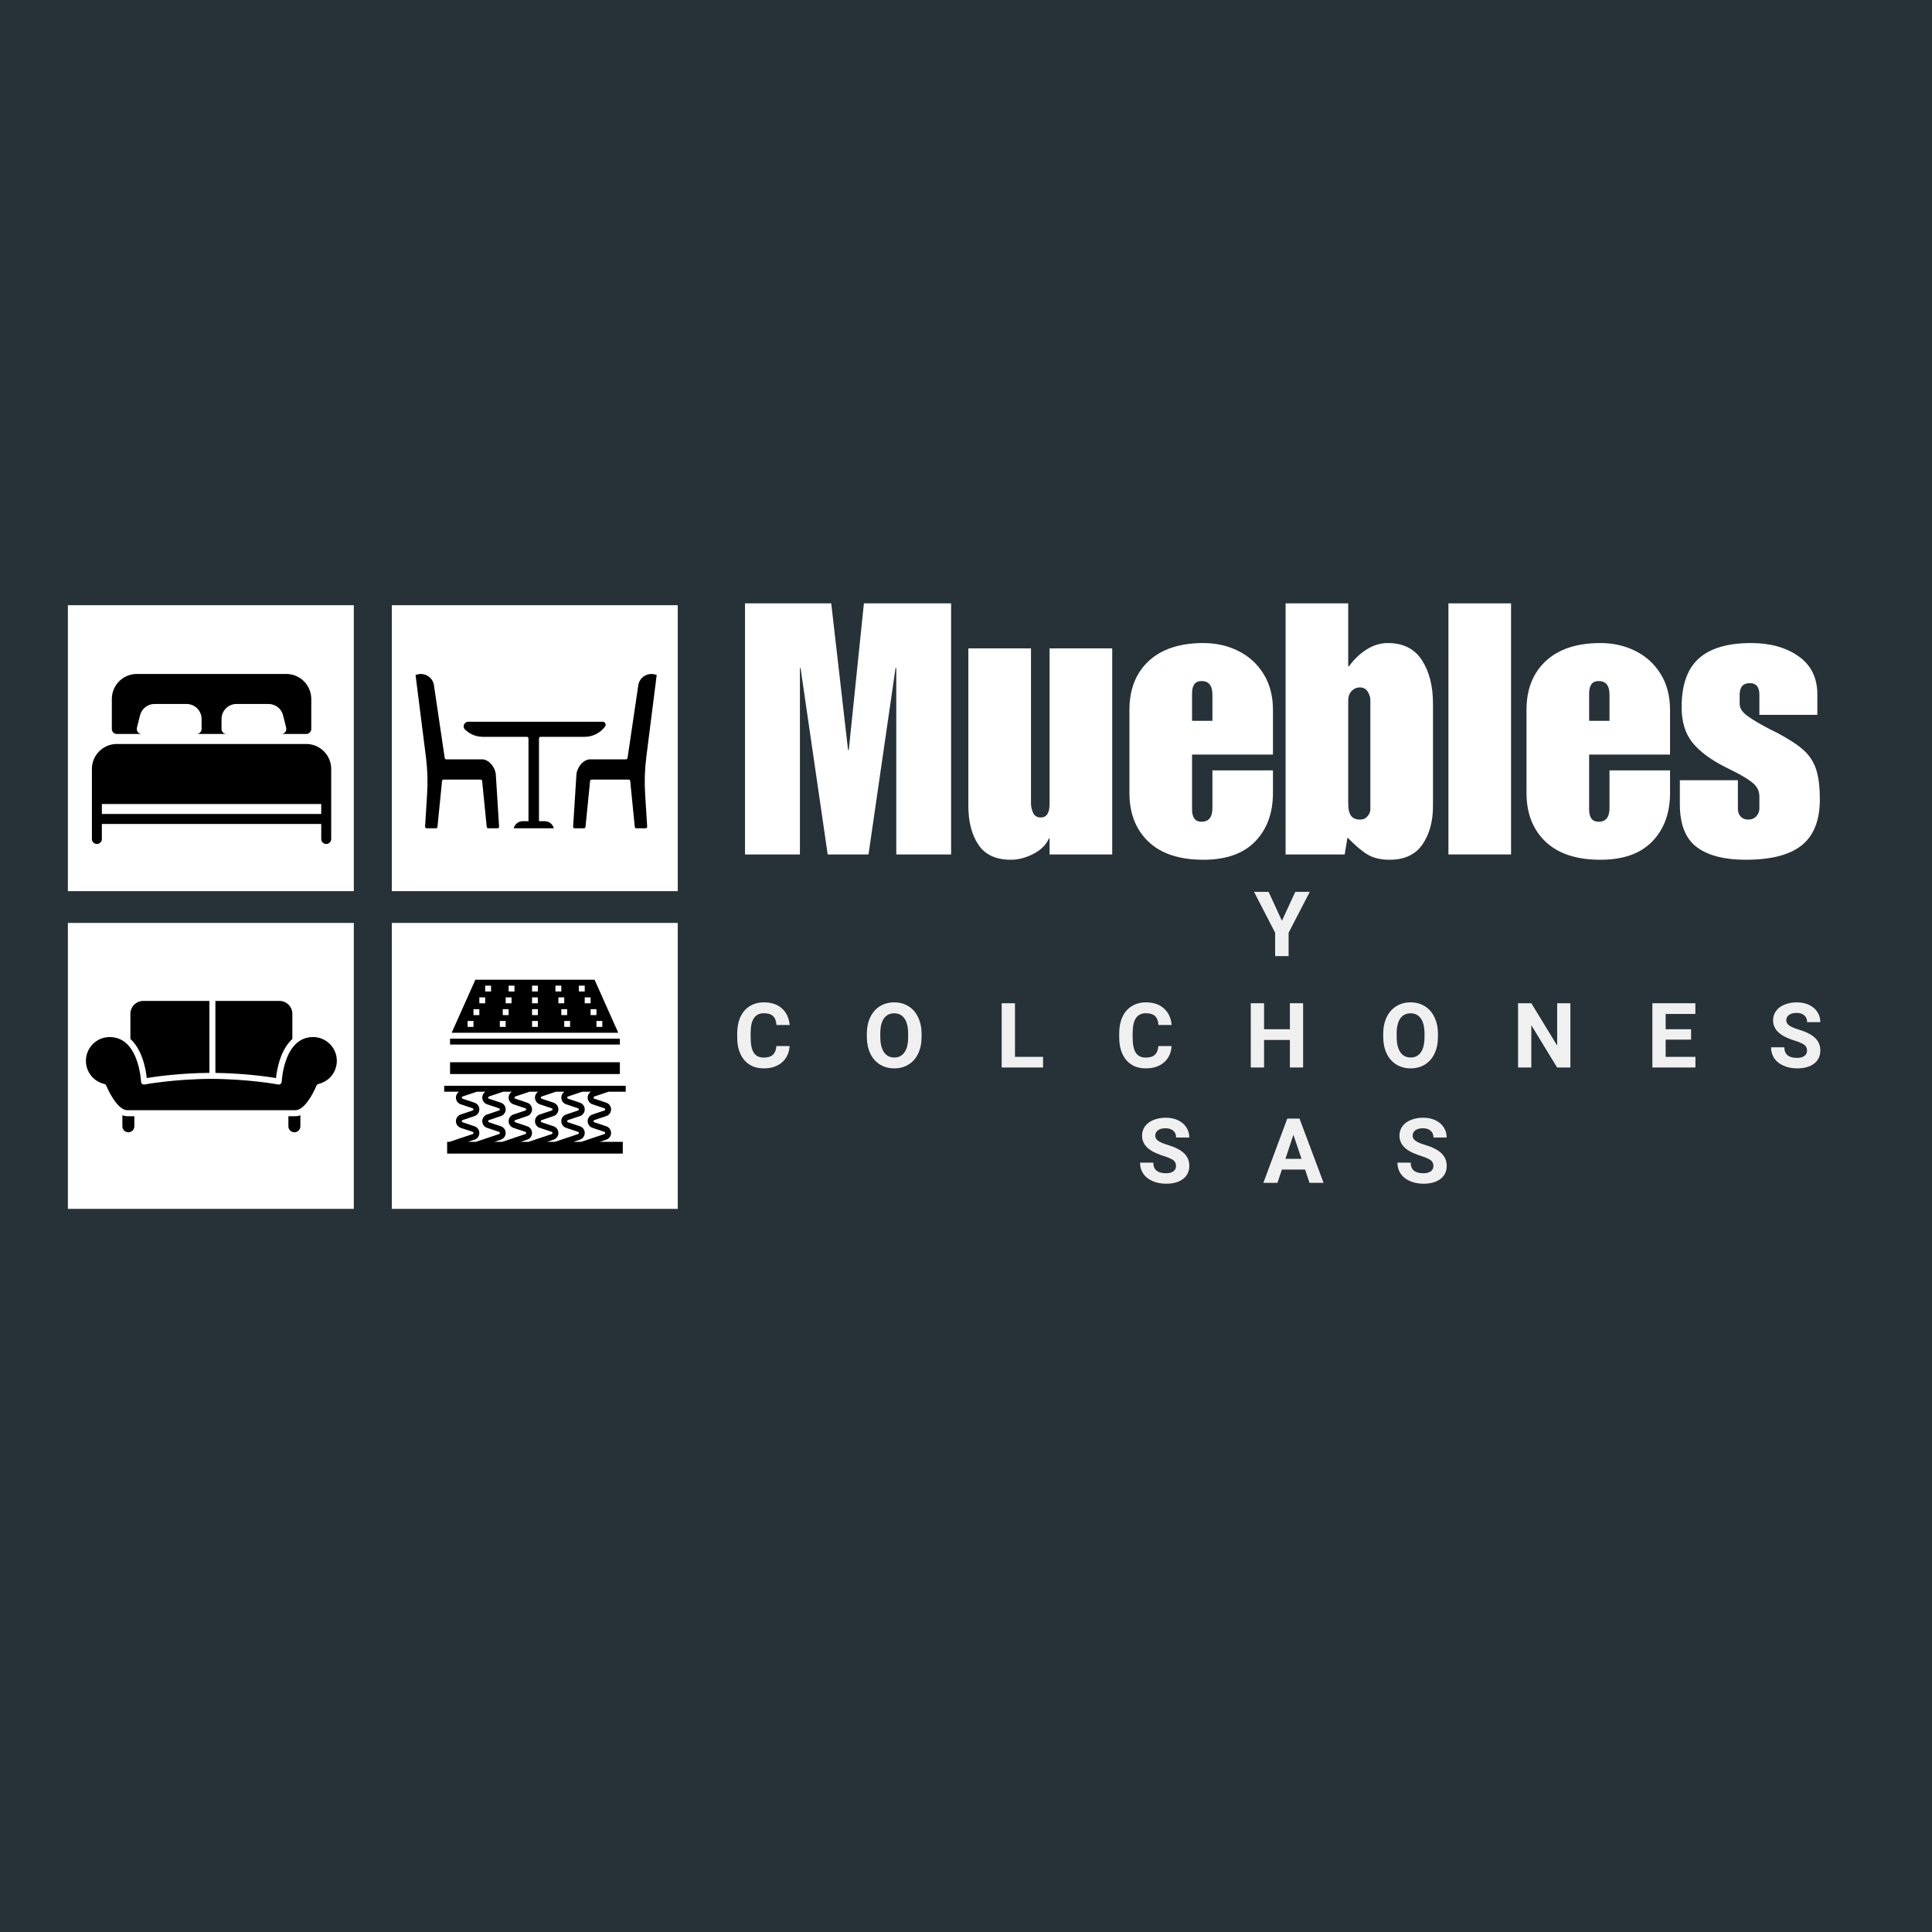 <svg version="1.0" preserveAspectRatio="xMidYMid meet" height="500" viewBox="0 0 375 375" zoomAndPan="magnify" width="500" xmlns:xlink="http://www.w3.org/1999/xlink" xmlns="http://www.w3.org/2000/svg"><defs><g></g><clipPath id="cad64dd611"><path clip-rule="nonzero" d="M 13.176 117.465 L 68.676 117.465 L 68.676 172.965 L 13.176 172.965 Z M 13.176 117.465"></path></clipPath><clipPath id="38ed1455f0"><path clip-rule="nonzero" d="M 76.051 117.465 L 131.551 117.465 L 131.551 172.965 L 76.051 172.965 Z M 76.051 117.465"></path></clipPath><clipPath id="57f485ca15"><path clip-rule="nonzero" d="M 13.176 179.137 L 68.676 179.137 L 68.676 234.637 L 13.176 234.637 Z M 13.176 179.137"></path></clipPath><clipPath id="fddb5518bf"><path clip-rule="nonzero" d="M 76.051 179.137 L 131.551 179.137 L 131.551 234.637 L 76.051 234.637 Z M 76.051 179.137"></path></clipPath><clipPath id="901e665919"><path clip-rule="nonzero" d="M 23 216 L 27 216 L 27 219.777 L 23 219.777 Z M 23 216"></path></clipPath><clipPath id="e3c862d9f0"><path clip-rule="nonzero" d="M 55 216 L 59 216 L 59 219.777 L 55 219.777 Z M 55 216"></path></clipPath><clipPath id="c4c6ddef0e"><path clip-rule="nonzero" d="M 16.652 201 L 65.402 201 L 65.402 216 L 16.652 216 Z M 16.652 201"></path></clipPath><clipPath id="8762ba7d32"><path clip-rule="nonzero" d="M 41 194.277 L 57 194.277 L 57 210 L 41 210 Z M 41 194.277"></path></clipPath><clipPath id="b3cbcff823"><path clip-rule="nonzero" d="M 25 194.277 L 41 194.277 L 41 210 L 25 210 Z M 25 194.277"></path></clipPath><clipPath id="9aeb7b1763"><path clip-rule="nonzero" d="M 17.812 130.816 L 64.312 130.816 L 64.312 163.816 L 17.812 163.816 Z M 17.812 130.816"></path></clipPath><clipPath id="05fc0b6447"><path clip-rule="nonzero" d="M 87 190.16 L 121 190.16 L 121 201 L 87 201 Z M 87 190.16"></path></clipPath><clipPath id="ba1bb5b3bf"><path clip-rule="nonzero" d="M 86.211 210 L 121.461 210 L 121.461 223.91 L 86.211 223.91 Z M 86.211 210"></path></clipPath><clipPath id="460bb1132f"><path clip-rule="nonzero" d="M 89.082 140 L 118 140 L 118 160.77 L 89.082 160.77 Z M 89.082 140"></path></clipPath><clipPath id="a56fb18e00"><path clip-rule="nonzero" d="M 111 130.816 L 127.465 130.816 L 127.465 160.77 L 111 160.77 Z M 111 130.816"></path></clipPath><clipPath id="6f7e3008f5"><path clip-rule="nonzero" d="M 80.656 130.816 L 97 130.816 L 97 160.77 L 80.656 160.77 Z M 80.656 130.816"></path></clipPath></defs><rect fill-opacity="1" height="450" y="-37.5" fill="#ffffff" width="450" x="-37.5"></rect><rect fill-opacity="1" height="450" y="-37.5" fill="#263238" width="450" x="-37.5"></rect><g fill-opacity="1" fill="#ffffff"><g transform="translate(143.107, 165.846)"><g><path d="M 21.5 -20.281 L 21.641 -20.281 L 24.578 -48.734 L 41.5 -48.734 L 41.5 0 L 30.859 0 L 30.859 -36.188 L 30.719 -36.188 L 25.469 0 L 17.547 0 L 12.281 -36.188 L 12.156 -36.188 L 12.156 0 L 1.5 0 L 1.5 -48.734 L 18.234 -48.734 Z M 21.5 -20.281"></path></g></g></g><g fill-opacity="1" fill="#ffffff"><g transform="translate(186.114, 165.846)"><g><path d="M 14 -9.906 C 14 -9.312 14.133 -8.707 14.406 -8.094 C 14.676 -7.477 15.176 -7.172 15.906 -7.172 C 17.039 -7.172 17.609 -8.055 17.609 -9.828 L 17.609 -40 L 29.766 -40 L 29.766 0 L 17.609 0 L 17.609 -3.078 L 17.469 -3.078 C 16.926 -1.848 15.914 -0.852 14.438 -0.094 C 12.957 0.656 11.516 1.031 10.109 1.031 C 7.191 1.031 5.082 0.051 3.781 -1.906 C 2.488 -3.863 1.844 -6.348 1.844 -9.359 L 1.844 -40 L 14 -40 Z M 14 -9.906"></path></g></g></g><g fill-opacity="1" fill="#ffffff"><g transform="translate(217.721, 165.846)"><g><path d="M 15.844 -41.031 C 18.344 -41.031 20.613 -40.516 22.656 -39.484 C 24.707 -38.461 26.336 -36.973 27.547 -35.016 C 28.754 -33.055 29.359 -30.738 29.359 -28.062 L 29.359 -19.391 L 13.656 -19.391 L 13.656 -8.734 C 13.656 -7.141 14.27 -6.344 15.5 -6.344 C 16.906 -6.344 17.609 -7.234 17.609 -9.016 L 17.609 -16.312 L 29.359 -16.312 L 29.359 -11.953 C 29.359 -8.035 28.207 -4.891 25.906 -2.516 C 23.602 -0.148 20.25 1.031 15.844 1.031 C 11.195 1.031 7.645 -0.141 5.188 -2.484 C 2.727 -4.828 1.5 -7.984 1.5 -11.953 L 1.5 -28.062 C 1.5 -32.062 2.75 -35.223 5.25 -37.547 C 7.758 -39.867 11.289 -41.031 15.844 -41.031 Z M 13.656 -31.266 L 13.656 -25.938 L 17.609 -25.938 L 17.609 -31 C 17.609 -32.77 16.906 -33.656 15.5 -33.656 C 14.27 -33.656 13.656 -32.859 13.656 -31.266 Z M 13.656 -31.266"></path></g></g></g><g fill-opacity="1" fill="#ffffff"><g transform="translate(248.031, 165.846)"><g><path d="M 13.656 -36.516 L 13.797 -36.516 C 14.836 -37.93 16.004 -39.035 17.297 -39.828 C 18.598 -40.629 19.953 -41.031 21.359 -41.031 C 24.316 -41.031 26.516 -39.926 27.953 -37.719 C 29.391 -35.508 30.109 -32.695 30.109 -29.281 L 30.109 -9.359 C 30.109 -6.398 29.426 -3.926 28.062 -1.938 C 26.695 0.039 24.578 1.031 21.703 1.031 C 19.973 1.031 18.551 0.695 17.438 0.031 C 16.32 -0.625 15.016 -1.727 13.516 -3.281 L 12.969 0 L 1.5 0 L 1.5 -48.734 L 13.656 -48.734 Z M 13.656 -29.828 L 13.656 -10.031 C 13.656 -8.801 13.848 -7.945 14.234 -7.469 C 14.617 -7 15.195 -6.766 15.969 -6.766 C 16.562 -6.766 17.039 -6.977 17.406 -7.406 C 17.77 -7.844 17.953 -8.285 17.953 -8.734 L 17.953 -30.031 C 17.953 -30.531 17.781 -31.051 17.438 -31.594 C 17.102 -32.145 16.594 -32.422 15.906 -32.422 C 15.312 -32.422 14.785 -32.191 14.328 -31.734 C 13.879 -31.285 13.656 -30.648 13.656 -29.828 Z M 13.656 -29.828"></path></g></g></g><g fill-opacity="1" fill="#ffffff"><g transform="translate(279.639, 165.846)"><g><path d="M 13.656 0 L 1.5 0 L 1.5 -48.734 L 13.656 -48.734 Z M 13.656 0"></path></g></g></g><g fill-opacity="1" fill="#ffffff"><g transform="translate(294.794, 165.846)"><g><path d="M 15.844 -41.031 C 18.344 -41.031 20.613 -40.516 22.656 -39.484 C 24.707 -38.461 26.336 -36.973 27.547 -35.016 C 28.754 -33.055 29.359 -30.738 29.359 -28.062 L 29.359 -19.391 L 13.656 -19.391 L 13.656 -8.734 C 13.656 -7.141 14.27 -6.344 15.5 -6.344 C 16.906 -6.344 17.609 -7.234 17.609 -9.016 L 17.609 -16.312 L 29.359 -16.312 L 29.359 -11.953 C 29.359 -8.035 28.207 -4.891 25.906 -2.516 C 23.602 -0.148 20.25 1.031 15.844 1.031 C 11.195 1.031 7.645 -0.141 5.188 -2.484 C 2.727 -4.828 1.5 -7.984 1.5 -11.953 L 1.5 -28.062 C 1.5 -32.062 2.75 -35.223 5.25 -37.547 C 7.758 -39.867 11.289 -41.031 15.844 -41.031 Z M 13.656 -31.266 L 13.656 -25.938 L 17.609 -25.938 L 17.609 -31 C 17.609 -32.77 16.906 -33.656 15.5 -33.656 C 14.27 -33.656 13.656 -32.859 13.656 -31.266 Z M 13.656 -31.266"></path></g></g></g><g fill-opacity="1" fill="#ffffff"><g transform="translate(325.104, 165.846)"><g><path d="M 14.812 -41.031 C 18.5 -41.031 21.555 -40.176 23.984 -38.469 C 26.422 -36.758 27.641 -34.289 27.641 -31.062 L 27.641 -27.094 L 16.391 -27.094 L 16.391 -31 C 16.391 -32.5 15.773 -33.25 14.547 -33.25 C 13.223 -33.25 12.562 -32.5 12.562 -31 L 12.562 -29.219 C 12.562 -28.395 13.062 -27.617 14.062 -26.891 C 15.062 -26.16 16.52 -25.297 18.438 -24.297 L 19.797 -23.625 C 22.117 -22.395 23.848 -21.266 24.984 -20.234 C 26.117 -19.211 26.926 -17.973 27.406 -16.516 C 27.883 -15.055 28.125 -13.102 28.125 -10.656 C 28.125 -6.645 26.961 -3.691 24.641 -1.797 C 22.316 0.086 18.676 1.031 13.719 1.031 C 9.582 1.031 6.422 0.211 4.234 -1.422 C 2.047 -3.066 0.953 -5.848 0.953 -9.766 L 0.953 -14.406 L 12.219 -14.406 L 12.219 -8.875 C 12.219 -8.238 12.398 -7.727 12.766 -7.344 C 13.129 -6.957 13.609 -6.766 14.203 -6.766 C 14.879 -6.766 15.41 -6.977 15.797 -7.406 C 16.191 -7.844 16.391 -8.352 16.391 -8.938 L 16.391 -11.266 C 16.391 -12.305 15.957 -13.18 15.094 -13.891 C 14.227 -14.598 13.02 -15.336 11.469 -16.109 L 9.688 -17 C 6.914 -18.406 4.82 -19.973 3.406 -21.703 C 2 -23.43 1.297 -25.734 1.297 -28.609 C 1.297 -32.879 2.398 -36.016 4.609 -38.016 C 6.816 -40.023 10.219 -41.031 14.812 -41.031 Z M 14.812 -41.031"></path></g></g></g><g fill-opacity="1" fill="#f1f0f0"><g transform="translate(142.357, 207.198)"><g><path d="M 10.906 -4.156 C 10.812 -2.812 10.316 -1.754 9.422 -0.984 C 8.523 -0.211 7.348 0.172 5.891 0.172 C 4.285 0.172 3.023 -0.363 2.109 -1.438 C 1.191 -2.52 0.734 -4 0.734 -5.875 L 0.734 -6.641 C 0.734 -7.836 0.941 -8.895 1.359 -9.812 C 1.785 -10.727 2.391 -11.426 3.172 -11.906 C 3.961 -12.395 4.879 -12.641 5.922 -12.641 C 7.359 -12.641 8.516 -12.254 9.391 -11.484 C 10.273 -10.711 10.785 -9.633 10.922 -8.25 L 8.359 -8.25 C 8.297 -9.051 8.07 -9.629 7.688 -9.984 C 7.301 -10.348 6.711 -10.531 5.922 -10.531 C 5.066 -10.531 4.426 -10.223 4 -9.609 C 3.57 -9.004 3.352 -8.055 3.344 -6.766 L 3.344 -5.812 C 3.344 -4.469 3.547 -3.484 3.953 -2.859 C 4.359 -2.234 5.004 -1.922 5.891 -1.922 C 6.68 -1.922 7.27 -2.102 7.656 -2.469 C 8.051 -2.832 8.281 -3.395 8.344 -4.156 Z M 10.906 -4.156"></path></g></g></g><g fill-opacity="1" fill="#f1f0f0"><g transform="translate(167.52, 207.198)"><g><path d="M 11.359 -5.953 C 11.359 -4.723 11.141 -3.645 10.703 -2.719 C 10.273 -1.801 9.656 -1.086 8.844 -0.578 C 8.039 -0.078 7.113 0.172 6.062 0.172 C 5.031 0.172 4.109 -0.07 3.297 -0.562 C 2.484 -1.062 1.852 -1.773 1.406 -2.703 C 0.969 -3.629 0.742 -4.691 0.734 -5.891 L 0.734 -6.5 C 0.734 -7.727 0.953 -8.805 1.391 -9.734 C 1.836 -10.672 2.461 -11.391 3.266 -11.891 C 4.078 -12.391 5.004 -12.641 6.047 -12.641 C 7.086 -12.641 8.008 -12.391 8.812 -11.891 C 9.625 -11.391 10.25 -10.672 10.688 -9.734 C 11.133 -8.805 11.359 -7.734 11.359 -6.516 Z M 8.75 -6.516 C 8.75 -7.828 8.516 -8.82 8.047 -9.5 C 7.578 -10.176 6.91 -10.516 6.047 -10.516 C 5.18 -10.516 4.516 -10.18 4.047 -9.516 C 3.578 -8.848 3.344 -7.863 3.344 -6.562 L 3.344 -5.953 C 3.344 -4.68 3.578 -3.691 4.047 -2.984 C 4.516 -2.285 5.188 -1.938 6.062 -1.938 C 6.926 -1.938 7.586 -2.273 8.047 -2.953 C 8.516 -3.629 8.75 -4.613 8.75 -5.906 Z M 8.75 -6.516"></path></g></g></g><g fill-opacity="1" fill="#f1f0f0"><g transform="translate(193.317, 207.198)"><g><path d="M 3.688 -2.062 L 9.141 -2.062 L 9.141 0 L 1.109 0 L 1.109 -12.469 L 3.688 -12.469 Z M 3.688 -2.062"></path></g></g></g><g fill-opacity="1" fill="#f1f0f0"><g transform="translate(216.503, 207.198)"><g><path d="M 10.906 -4.156 C 10.812 -2.812 10.316 -1.754 9.422 -0.984 C 8.523 -0.211 7.348 0.172 5.891 0.172 C 4.285 0.172 3.023 -0.363 2.109 -1.438 C 1.191 -2.52 0.734 -4 0.734 -5.875 L 0.734 -6.641 C 0.734 -7.836 0.941 -8.895 1.359 -9.812 C 1.785 -10.727 2.391 -11.426 3.172 -11.906 C 3.961 -12.395 4.879 -12.641 5.922 -12.641 C 7.359 -12.641 8.516 -12.254 9.391 -11.484 C 10.273 -10.711 10.785 -9.633 10.922 -8.25 L 8.359 -8.25 C 8.297 -9.051 8.07 -9.629 7.688 -9.984 C 7.301 -10.348 6.711 -10.531 5.922 -10.531 C 5.066 -10.531 4.426 -10.223 4 -9.609 C 3.57 -9.004 3.352 -8.055 3.344 -6.766 L 3.344 -5.812 C 3.344 -4.469 3.547 -3.484 3.953 -2.859 C 4.359 -2.234 5.004 -1.922 5.891 -1.922 C 6.68 -1.922 7.27 -2.102 7.656 -2.469 C 8.051 -2.832 8.281 -3.395 8.344 -4.156 Z M 10.906 -4.156"></path></g></g></g><g fill-opacity="1" fill="#f1f0f0"><g transform="translate(241.666, 207.198)"><g><path d="M 11.266 0 L 8.703 0 L 8.703 -5.344 L 3.688 -5.344 L 3.688 0 L 1.109 0 L 1.109 -12.469 L 3.688 -12.469 L 3.688 -7.422 L 8.703 -7.422 L 8.703 -12.469 L 11.266 -12.469 Z M 11.266 0"></path></g></g></g><g fill-opacity="1" fill="#f1f0f0"><g transform="translate(267.746, 207.198)"><g><path d="M 11.359 -5.953 C 11.359 -4.723 11.141 -3.645 10.703 -2.719 C 10.273 -1.801 9.656 -1.086 8.844 -0.578 C 8.039 -0.078 7.113 0.172 6.062 0.172 C 5.031 0.172 4.109 -0.07 3.297 -0.562 C 2.484 -1.062 1.852 -1.773 1.406 -2.703 C 0.969 -3.629 0.742 -4.691 0.734 -5.891 L 0.734 -6.5 C 0.734 -7.727 0.953 -8.805 1.391 -9.734 C 1.836 -10.672 2.461 -11.391 3.266 -11.891 C 4.078 -12.391 5.004 -12.641 6.047 -12.641 C 7.086 -12.641 8.008 -12.391 8.812 -11.891 C 9.625 -11.391 10.25 -10.672 10.688 -9.734 C 11.133 -8.805 11.359 -7.734 11.359 -6.516 Z M 8.75 -6.516 C 8.75 -7.828 8.516 -8.82 8.047 -9.5 C 7.578 -10.176 6.91 -10.516 6.047 -10.516 C 5.18 -10.516 4.516 -10.18 4.047 -9.516 C 3.578 -8.848 3.344 -7.863 3.344 -6.562 L 3.344 -5.953 C 3.344 -4.68 3.578 -3.691 4.047 -2.984 C 4.516 -2.285 5.188 -1.938 6.062 -1.938 C 6.926 -1.938 7.586 -2.273 8.047 -2.953 C 8.516 -3.629 8.75 -4.613 8.75 -5.906 Z M 8.75 -6.516"></path></g></g></g><g fill-opacity="1" fill="#f1f0f0"><g transform="translate(293.543, 207.198)"><g><path d="M 11.266 0 L 8.688 0 L 3.688 -8.203 L 3.688 0 L 1.109 0 L 1.109 -12.469 L 3.688 -12.469 L 8.703 -4.25 L 8.703 -12.469 L 11.266 -12.469 Z M 11.266 0"></path></g></g></g><g fill-opacity="1" fill="#f1f0f0"><g transform="translate(319.614, 207.198)"><g><path d="M 8.625 -5.406 L 3.688 -5.406 L 3.688 -2.062 L 9.469 -2.062 L 9.469 0 L 1.109 0 L 1.109 -12.469 L 9.453 -12.469 L 9.453 -10.391 L 3.688 -10.391 L 3.688 -7.422 L 8.625 -7.422 Z M 8.625 -5.406"></path></g></g></g><g fill-opacity="1" fill="#f1f0f0"><g transform="translate(343.168, 207.198)"><g><path d="M 7.578 -3.266 C 7.578 -3.754 7.406 -4.129 7.062 -4.391 C 6.719 -4.648 6.098 -4.922 5.203 -5.203 C 4.316 -5.492 3.613 -5.781 3.094 -6.062 C 1.688 -6.832 0.984 -7.863 0.984 -9.156 C 0.984 -9.832 1.172 -10.43 1.547 -10.953 C 1.922 -11.484 2.461 -11.895 3.172 -12.188 C 3.891 -12.488 4.691 -12.641 5.578 -12.641 C 6.473 -12.641 7.266 -12.477 7.953 -12.156 C 8.648 -11.832 9.191 -11.375 9.578 -10.781 C 9.961 -10.195 10.156 -9.535 10.156 -8.797 L 7.594 -8.797 C 7.594 -9.359 7.41 -9.797 7.047 -10.109 C 6.691 -10.43 6.188 -10.594 5.531 -10.594 C 4.906 -10.594 4.414 -10.457 4.062 -10.188 C 3.719 -9.926 3.547 -9.582 3.547 -9.156 C 3.547 -8.75 3.75 -8.406 4.156 -8.125 C 4.562 -7.852 5.164 -7.598 5.969 -7.359 C 7.426 -6.922 8.488 -6.375 9.156 -5.719 C 9.82 -5.07 10.156 -4.266 10.156 -3.297 C 10.156 -2.211 9.75 -1.363 8.938 -0.75 C 8.125 -0.133 7.023 0.172 5.641 0.172 C 4.68 0.172 3.805 0 3.016 -0.344 C 2.223 -0.695 1.617 -1.18 1.203 -1.797 C 0.797 -2.41 0.594 -3.117 0.594 -3.922 L 3.172 -3.922 C 3.172 -2.547 3.992 -1.859 5.641 -1.859 C 6.242 -1.859 6.719 -1.984 7.062 -2.234 C 7.406 -2.484 7.578 -2.828 7.578 -3.266 Z M 7.578 -3.266"></path></g></g></g><g clip-path="url(#cad64dd611)"><path fill-rule="nonzero" fill-opacity="1" d="M 13.176 172.965 L 13.176 117.465 L 68.676 117.465 L 68.676 172.965 Z M 13.176 172.965" fill="#ffffff"></path></g><g clip-path="url(#38ed1455f0)"><path fill-rule="nonzero" fill-opacity="1" d="M 76.051 172.965 L 76.051 117.465 L 131.551 117.465 L 131.551 172.965 Z M 76.051 172.965" fill="#ffffff"></path></g><g clip-path="url(#57f485ca15)"><path fill-rule="nonzero" fill-opacity="1" d="M 13.176 234.637 L 13.176 179.137 L 68.676 179.137 L 68.676 234.637 Z M 13.176 234.637" fill="#ffffff"></path></g><g clip-path="url(#fddb5518bf)"><path fill-rule="nonzero" fill-opacity="1" d="M 76.051 234.637 L 76.051 179.137 L 131.551 179.137 L 131.551 234.637 Z M 76.051 234.637" fill="#ffffff"></path></g><g clip-path="url(#901e665919)"><path fill-rule="nonzero" fill-opacity="1" d="M 26.078 216.656 L 26.078 218.613 C 26.078 219.258 25.559 219.777 24.918 219.777 C 24.273 219.777 23.754 219.258 23.754 218.613 L 23.754 216.477 C 24.074 216.594 24.395 216.656 24.719 216.656 L 26.078 216.656" fill="#000000"></path></g><g clip-path="url(#e3c862d9f0)"><path fill-rule="nonzero" fill-opacity="1" d="M 58.305 216.477 L 58.305 218.613 C 58.305 219.258 57.781 219.777 57.141 219.777 C 56.5 219.777 55.977 219.258 55.977 218.613 L 55.977 216.656 L 57.34 216.656 C 57.66 216.656 57.984 216.594 58.305 216.477" fill="#000000"></path></g><g clip-path="url(#c4c6ddef0e)"><path fill-rule="nonzero" fill-opacity="1" d="M 65.379 205.902 C 65.379 208.055 63.918 209.898 61.828 210.391 C 61.641 210.434 61.488 210.562 61.418 210.742 C 61.414 210.754 60.922 211.98 60.133 213.195 C 59.582 214.043 58.805 215.016 57.957 215.359 C 57.754 215.445 57.547 215.492 57.34 215.492 L 24.719 215.492 C 24.52 215.492 24.32 215.449 24.129 215.371 C 23.273 215.039 22.484 214.059 21.934 213.211 C 21.141 211.996 20.645 210.754 20.637 210.742 C 20.566 210.562 20.414 210.434 20.23 210.391 C 18.137 209.898 16.676 208.055 16.676 205.902 C 16.676 203.359 18.742 201.293 21.281 201.293 C 23.621 201.293 25.352 202.711 26.43 205.504 C 27.273 207.695 27.375 209.93 27.375 209.953 C 27.383 210.121 27.465 210.281 27.594 210.387 C 27.727 210.488 27.898 210.531 28.066 210.5 C 28.121 210.488 33.668 209.445 41.027 209.406 C 48.387 209.445 53.934 210.488 53.988 210.5 C 54.156 210.531 54.328 210.488 54.461 210.387 C 54.594 210.281 54.672 210.121 54.68 209.953 C 54.68 209.93 54.781 207.719 55.617 205.527 C 56.695 202.719 58.43 201.293 60.773 201.293 C 63.312 201.293 65.379 203.359 65.379 205.902" fill="#000000"></path></g><g clip-path="url(#8762ba7d32)"><path fill-rule="nonzero" fill-opacity="1" d="M 56.746 196.781 L 56.746 201.664 C 55.84 202.488 55.094 203.645 54.531 205.113 C 53.906 206.75 53.664 208.371 53.57 209.246 C 51.965 208.984 47.469 208.332 41.809 208.25 L 41.809 194.277 L 54.246 194.277 C 55.625 194.277 56.746 195.402 56.746 196.781" fill="#000000"></path></g><g clip-path="url(#b3cbcff823)"><path fill-rule="nonzero" fill-opacity="1" d="M 40.645 194.277 L 40.645 208.242 C 34.801 208.301 30.129 208.977 28.484 209.246 C 28.395 208.371 28.152 206.75 27.523 205.113 C 26.961 203.645 26.219 202.488 25.309 201.664 L 25.309 196.781 C 25.309 195.402 26.43 194.277 27.809 194.277 L 40.645 194.277" fill="#000000"></path></g><g clip-path="url(#9aeb7b1763)"><path fill-rule="nonzero" fill-opacity="1" d="M 59.449 144.406 L 22.676 144.406 C 20.008 144.406 17.836 146.582 17.836 149.258 L 17.836 162.848 C 17.836 163.383 18.27 163.816 18.805 163.816 C 19.34 163.816 19.773 163.383 19.773 162.848 L 19.773 159.934 L 62.352 159.934 L 62.352 162.848 C 62.352 163.383 62.785 163.816 63.32 163.816 C 63.852 163.816 64.285 163.383 64.285 162.848 L 64.285 149.258 C 64.285 146.582 62.117 144.406 59.449 144.406 Z M 62.352 157.992 L 19.773 157.992 L 19.773 156.055 L 62.352 156.055 Z M 22.676 142.465 L 27.516 142.465 C 27.215 142.465 26.938 142.328 26.754 142.094 C 26.566 141.855 26.504 141.551 26.574 141.258 L 27.18 138.848 C 27.5 137.547 28.66 136.641 29.992 136.641 L 36.223 136.641 C 37.824 136.641 39.129 137.949 39.129 139.555 L 39.129 141.492 C 39.129 142.031 38.695 142.465 38.16 142.465 L 43.965 142.465 C 43.43 142.465 42.996 142.031 42.996 141.492 L 42.996 139.555 C 42.996 137.949 44.301 136.641 45.902 136.641 L 52.129 136.641 C 53.465 136.641 54.625 137.547 54.945 138.848 L 55.547 141.258 C 55.621 141.547 55.555 141.855 55.371 142.094 C 55.188 142.328 54.906 142.465 54.609 142.465 L 59.449 142.465 C 59.984 142.465 60.418 142.031 60.418 141.492 L 60.418 135.672 C 60.418 132.996 58.246 130.816 55.578 130.816 L 26.547 130.816 C 23.879 130.816 21.707 132.996 21.707 135.672 L 21.707 141.492 C 21.707 142.031 22.141 142.465 22.676 142.465 Z M 22.676 142.465" fill="#000000"></path></g><g clip-path="url(#05fc0b6447)"><path fill-rule="nonzero" fill-opacity="1" d="M 115.402 190.16 L 92.27 190.16 L 87.668 200.457 L 120.004 200.457 Z M 91.902 199.316 L 90.766 199.316 L 90.766 198.172 L 91.902 198.172 Z M 93.039 197.027 L 91.902 197.027 L 91.902 195.883 L 93.039 195.883 Z M 94.176 194.738 L 93.039 194.738 L 93.039 193.594 L 94.176 193.594 Z M 95.312 192.449 L 94.176 192.449 L 94.176 191.305 L 95.312 191.305 Z M 98.152 199.316 L 97.016 199.316 L 97.016 198.172 L 98.152 198.172 Z M 98.723 197.027 L 97.586 197.027 L 97.586 195.883 L 98.723 195.883 Z M 99.289 194.738 L 98.152 194.738 L 98.152 193.594 L 99.289 193.594 Z M 99.859 192.449 L 98.723 192.449 L 98.723 191.305 L 99.859 191.305 Z M 104.402 199.316 L 103.27 199.316 L 103.27 198.172 L 104.402 198.172 Z M 104.402 197.027 L 103.27 197.027 L 103.27 195.883 L 104.402 195.883 Z M 104.402 194.738 L 103.27 194.738 L 103.27 193.594 L 104.402 193.594 Z M 104.402 192.449 L 103.27 192.449 L 103.27 191.305 L 104.402 191.305 Z M 107.812 191.305 L 108.949 191.305 L 108.949 192.449 L 107.812 192.449 Z M 108.383 193.594 L 109.52 193.594 L 109.52 194.738 L 108.383 194.738 Z M 108.949 195.883 L 110.086 195.883 L 110.086 197.027 L 108.949 197.027 Z M 110.656 199.316 L 109.52 199.316 L 109.52 198.172 L 110.656 198.172 Z M 112.359 191.305 L 113.496 191.305 L 113.496 192.449 L 112.359 192.449 Z M 113.496 193.594 L 114.633 193.594 L 114.633 194.738 L 113.496 194.738 Z M 114.633 195.883 L 115.77 195.883 L 115.77 197.027 L 114.633 197.027 Z M 115.77 199.316 L 115.77 198.172 L 116.906 198.172 L 116.906 199.316 Z M 115.77 199.316" fill="#000000"></path></g><path fill-rule="nonzero" fill-opacity="1" d="M 87.355 201.602 L 120.316 201.602 L 120.316 202.746 L 87.355 202.746 Z M 87.355 201.602" fill="#000000"></path><path fill-rule="nonzero" fill-opacity="1" d="M 87.355 206.18 L 120.316 206.18 L 120.316 208.469 L 87.355 208.469 Z M 87.355 206.18" fill="#000000"></path><g clip-path="url(#ba1bb5b3bf)"><path fill-rule="nonzero" fill-opacity="1" d="M 115.352 212.832 L 118.137 211.898 L 121.453 211.898 L 121.453 210.754 L 86.219 210.754 L 86.219 211.898 L 89.117 211.898 C 88.898 212.043 88.734 212.23 88.625 212.469 C 88.512 212.707 88.473 212.957 88.508 213.215 C 88.539 213.477 88.637 213.707 88.805 213.91 C 88.969 214.113 89.176 214.258 89.422 214.34 L 91.754 215.121 C 91.852 215.156 91.902 215.227 91.902 215.332 C 91.902 215.438 91.852 215.508 91.754 215.543 L 89.422 216.324 C 89.145 216.418 88.922 216.582 88.754 216.82 C 88.582 217.059 88.496 217.324 88.496 217.621 C 88.496 217.914 88.582 218.18 88.754 218.418 C 88.922 218.656 89.145 218.82 89.422 218.914 L 91.754 219.695 C 91.852 219.73 91.902 219.801 91.902 219.906 C 91.902 220.016 91.852 220.086 91.754 220.117 L 87.266 221.625 L 86.789 221.625 L 86.789 223.91 L 120.883 223.91 L 120.883 221.625 L 116.43 221.625 L 117.684 221.203 C 117.961 221.109 118.184 220.945 118.355 220.707 C 118.523 220.469 118.609 220.203 118.609 219.906 C 118.609 219.613 118.523 219.348 118.355 219.109 C 118.184 218.871 117.961 218.707 117.684 218.613 L 115.352 217.828 C 115.254 217.797 115.203 217.727 115.203 217.621 C 115.203 217.512 115.254 217.441 115.352 217.41 L 117.684 216.629 C 117.961 216.535 118.184 216.367 118.355 216.129 C 118.523 215.891 118.609 215.625 118.609 215.332 C 118.609 215.039 118.523 214.77 118.355 214.531 C 118.184 214.293 117.961 214.129 117.684 214.035 L 115.352 213.254 C 115.254 213.219 115.203 213.148 115.203 213.043 C 115.203 212.938 115.254 212.867 115.352 212.832 Z M 109.879 214.34 L 112.207 215.121 C 112.309 215.156 112.359 215.227 112.359 215.332 C 112.359 215.438 112.309 215.508 112.207 215.543 L 109.879 216.324 C 109.602 216.418 109.375 216.582 109.207 216.82 C 109.035 217.059 108.949 217.324 108.949 217.621 C 108.949 217.914 109.035 218.18 109.207 218.418 C 109.375 218.656 109.602 218.82 109.879 218.914 L 112.207 219.695 C 112.309 219.73 112.359 219.801 112.359 219.906 C 112.359 220.016 112.309 220.086 112.207 220.117 L 107.723 221.625 L 106.203 221.625 L 107.453 221.203 C 107.73 221.109 107.957 220.945 108.125 220.707 C 108.297 220.469 108.383 220.203 108.383 219.906 C 108.383 219.613 108.297 219.348 108.125 219.109 C 107.957 218.871 107.73 218.707 107.453 218.613 L 105.125 217.828 C 105.023 217.797 104.973 217.727 104.973 217.621 C 104.973 217.512 105.023 217.441 105.125 217.41 L 107.453 216.629 C 107.73 216.535 107.957 216.367 108.125 216.129 C 108.297 215.891 108.383 215.625 108.383 215.332 C 108.383 215.039 108.297 214.77 108.125 214.531 C 107.957 214.293 107.73 214.129 107.453 214.035 L 105.125 213.254 C 105.023 213.219 104.973 213.148 104.973 213.043 C 104.973 212.938 105.023 212.867 105.125 212.832 L 107.906 211.898 L 109.574 211.898 C 109.355 212.043 109.191 212.23 109.082 212.469 C 108.969 212.707 108.93 212.957 108.965 213.215 C 108.996 213.477 109.094 213.707 109.262 213.91 C 109.426 214.113 109.633 214.258 109.879 214.34 Z M 97.227 218.613 L 94.895 217.828 C 94.797 217.797 94.746 217.727 94.746 217.621 C 94.746 217.512 94.797 217.441 94.895 217.41 L 97.227 216.629 C 97.504 216.535 97.727 216.367 97.898 216.129 C 98.066 215.891 98.152 215.625 98.152 215.332 C 98.152 215.039 98.066 214.77 97.898 214.531 C 97.727 214.293 97.504 214.129 97.227 214.035 L 94.895 213.254 C 94.797 213.219 94.746 213.148 94.746 213.043 C 94.746 212.938 94.797 212.867 94.895 212.832 L 97.676 211.898 L 99.348 211.898 C 99.129 212.043 98.961 212.23 98.852 212.469 C 98.742 212.707 98.703 212.957 98.734 213.215 C 98.77 213.477 98.867 213.707 99.031 213.91 C 99.199 214.113 99.406 214.258 99.652 214.34 L 101.98 215.121 C 102.082 215.156 102.133 215.227 102.133 215.332 C 102.133 215.438 102.082 215.508 101.98 215.543 L 99.652 216.324 C 99.375 216.418 99.152 216.582 98.98 216.82 C 98.809 217.059 98.727 217.324 98.727 217.621 C 98.727 217.914 98.809 218.18 98.98 218.418 C 99.152 218.656 99.375 218.82 99.652 218.914 L 101.98 219.695 C 102.082 219.73 102.133 219.801 102.133 219.906 C 102.133 220.016 102.082 220.086 101.98 220.117 L 97.492 221.625 L 95.973 221.625 L 97.223 221.203 C 97.5 221.109 97.723 220.945 97.895 220.707 C 98.066 220.469 98.148 220.203 98.148 219.906 C 98.148 219.613 98.066 219.348 97.895 219.109 C 97.723 218.871 97.5 218.707 97.223 218.613 Z M 102.34 221.203 C 102.617 221.109 102.84 220.945 103.012 220.707 C 103.184 220.469 103.266 220.203 103.266 219.906 C 103.266 219.613 103.184 219.348 103.012 219.109 C 102.84 218.871 102.617 218.707 102.34 218.613 L 100.012 217.828 C 99.91 217.797 99.859 217.727 99.859 217.621 C 99.859 217.512 99.91 217.441 100.012 217.41 L 102.34 216.629 C 102.617 216.535 102.84 216.367 103.012 216.129 C 103.184 215.891 103.266 215.625 103.266 215.332 C 103.266 215.039 103.184 214.77 103.012 214.531 C 102.84 214.293 102.617 214.129 102.34 214.035 L 100.012 213.254 C 99.91 213.219 99.859 213.148 99.859 213.043 C 99.859 212.938 99.91 212.867 100.012 212.832 L 102.793 211.898 L 104.461 211.898 C 104.242 212.043 104.078 212.23 103.965 212.469 C 103.855 212.707 103.816 212.957 103.848 213.215 C 103.883 213.477 103.98 213.707 104.148 213.91 C 104.312 214.113 104.52 214.258 104.766 214.34 L 107.098 215.121 C 107.195 215.156 107.246 215.227 107.246 215.332 C 107.246 215.438 107.195 215.508 107.098 215.543 L 104.766 216.324 C 104.488 216.418 104.266 216.582 104.094 216.82 C 103.926 217.059 103.84 217.324 103.84 217.621 C 103.84 217.914 103.926 218.18 104.094 218.418 C 104.266 218.656 104.488 218.82 104.766 218.914 L 107.098 219.695 C 107.195 219.73 107.246 219.801 107.246 219.906 C 107.246 220.016 107.195 220.086 107.098 220.117 L 102.605 221.625 L 101.086 221.625 Z M 92.113 221.203 C 92.387 221.109 92.613 220.945 92.781 220.707 C 92.953 220.469 93.039 220.203 93.039 219.906 C 93.039 219.613 92.953 219.348 92.781 219.109 C 92.613 218.871 92.387 218.707 92.113 218.613 L 89.781 217.828 C 89.68 217.797 89.633 217.727 89.633 217.621 C 89.633 217.512 89.68 217.441 89.781 217.41 L 92.113 216.629 C 92.387 216.535 92.613 216.367 92.781 216.129 C 92.953 215.891 93.039 215.625 93.039 215.332 C 93.039 215.039 92.953 214.77 92.781 214.531 C 92.613 214.293 92.387 214.129 92.113 214.035 L 89.781 213.254 C 89.68 213.219 89.633 213.148 89.633 213.043 C 89.633 212.938 89.68 212.867 89.781 212.832 L 92.562 211.898 L 94.23 211.898 C 94.012 212.043 93.848 212.23 93.738 212.469 C 93.629 212.707 93.59 212.957 93.621 213.215 C 93.652 213.477 93.754 213.707 93.918 213.91 C 94.082 214.113 94.289 214.258 94.539 214.34 L 96.867 215.121 C 96.969 215.156 97.02 215.227 97.02 215.332 C 97.02 215.438 96.969 215.508 96.867 215.543 L 94.539 216.324 C 94.262 216.418 94.035 216.582 93.867 216.82 C 93.695 217.059 93.609 217.324 93.609 217.621 C 93.609 217.914 93.695 218.18 93.867 218.418 C 94.035 218.656 94.262 218.82 94.539 218.914 L 96.867 219.695 C 96.969 219.73 97.02 219.801 97.02 219.906 C 97.02 220.016 96.969 220.086 96.867 220.117 L 92.379 221.625 L 90.859 221.625 Z M 117.324 215.121 C 117.422 215.156 117.473 215.227 117.473 215.332 C 117.473 215.438 117.422 215.508 117.324 215.543 L 114.992 216.324 C 114.715 216.418 114.492 216.582 114.324 216.82 C 114.152 217.059 114.066 217.324 114.066 217.621 C 114.066 217.914 114.152 218.18 114.324 218.418 C 114.492 218.656 114.715 218.82 114.992 218.914 L 117.324 219.695 C 117.422 219.73 117.473 219.801 117.473 219.906 C 117.473 220.016 117.422 220.086 117.324 220.117 L 112.836 221.625 L 111.316 221.625 L 112.57 221.203 C 112.844 221.109 113.07 220.945 113.238 220.707 C 113.41 220.469 113.496 220.203 113.496 219.906 C 113.496 219.613 113.41 219.348 113.238 219.109 C 113.07 218.871 112.844 218.707 112.57 218.613 L 110.238 217.828 C 110.137 217.797 110.09 217.727 110.09 217.621 C 110.09 217.512 110.137 217.441 110.238 217.41 L 112.57 216.629 C 112.844 216.535 113.07 216.367 113.238 216.129 C 113.41 215.891 113.496 215.625 113.496 215.332 C 113.496 215.039 113.41 214.77 113.238 214.531 C 113.07 214.293 112.844 214.129 112.57 214.035 L 110.238 213.254 C 110.137 213.219 110.09 213.148 110.09 213.043 C 110.09 212.938 110.137 212.867 110.238 212.832 L 113.02 211.898 L 114.691 211.898 C 114.469 212.043 114.305 212.23 114.195 212.469 C 114.086 212.707 114.047 212.957 114.078 213.215 C 114.109 213.477 114.211 213.707 114.375 213.91 C 114.539 214.113 114.746 214.258 114.996 214.34 Z M 117.324 215.121" fill="#000000"></path></g><g clip-path="url(#460bb1132f)"><path fill-rule="nonzero" fill-opacity="1" d="M 106.836 159.766 C 106.496 159.504 106.066 159.387 105.641 159.387 L 104.617 159.387 L 104.617 143.32 C 104.617 143.152 104.75 143.02 104.922 143.02 L 113.469 143.02 C 115.043 143.02 116.52 142.273 117.441 141.016 C 117.523 140.906 117.559 140.789 117.559 140.672 C 117.559 140.367 117.316 140.086 116.969 140.086 L 90.895 140.086 C 90.109 140.086 89.691 141.035 90.246 141.586 C 90.613 141.953 91.039 142.258 91.5 142.492 C 92.18 142.832 92.941 143.02 93.727 143.02 L 102.281 143.02 C 102.445 143.02 102.578 143.152 102.578 143.32 L 102.578 159.387 L 101.559 159.387 C 101.133 159.387 100.703 159.504 100.363 159.766 C 100.098 159.969 99.844 160.277 99.723 160.734 C 99.715 160.75 99.73 160.77 99.75 160.77 L 107.445 160.77 C 107.469 160.77 107.48 160.75 107.48 160.734 C 107.355 160.277 107.098 159.969 106.836 159.766" fill="#000000"></path></g><g clip-path="url(#a56fb18e00)"><path fill-rule="nonzero" fill-opacity="1" d="M 125.449 146.934 L 127.465 131.023 L 127.285 130.961 C 125.754 130.441 124.125 131.422 123.891 133.008 L 121.805 147.129 C 121.781 147.277 121.652 147.387 121.504 147.387 L 114.559 147.387 C 113.133 147.387 111.871 149.137 111.871 150.551 L 111.242 160.453 C 111.234 160.625 111.371 160.77 111.547 160.77 L 113.344 160.77 C 113.504 160.77 113.629 160.66 113.645 160.508 C 113.785 159.141 114.41 152.953 114.535 151.586 C 114.551 151.43 114.68 151.316 114.836 151.316 L 122.023 151.316 C 122.18 151.316 122.309 151.43 122.324 151.586 C 122.449 152.953 123.07 159.141 123.211 160.508 C 123.227 160.66 123.352 160.77 123.512 160.77 L 125.312 160.77 C 125.488 160.77 125.625 160.625 125.617 160.453 L 125.219 154.191 C 125.066 151.77 125.145 149.34 125.449 146.934" fill="#000000"></path></g><g clip-path="url(#6f7e3008f5)"><path fill-rule="nonzero" fill-opacity="1" d="M 93.562 147.387 L 86.617 147.387 C 86.469 147.387 86.34 147.277 86.32 147.129 L 84.23 133.008 C 83.996 131.422 82.367 130.441 80.836 130.961 L 80.656 131.023 L 82.672 146.934 C 82.98 149.34 83.055 151.77 82.898 154.191 L 82.508 160.453 C 82.492 160.625 82.633 160.77 82.809 160.77 L 84.609 160.77 C 84.77 160.77 84.895 160.66 84.91 160.508 C 85.051 159.141 85.672 152.953 85.801 151.586 C 85.812 151.43 85.941 151.316 86.098 151.316 L 93.285 151.316 C 93.441 151.316 93.57 151.43 93.586 151.586 C 93.711 152.953 94.336 159.141 94.473 160.508 C 94.492 160.66 94.617 160.77 94.777 160.77 L 96.574 160.77 C 96.75 160.77 96.887 160.625 96.875 160.453 L 96.25 150.551 C 96.25 149.137 94.988 147.387 93.562 147.387" fill="#000000"></path></g><g fill-opacity="1" fill="#f1f0f0"><g transform="translate(243.397, 185.582)"><g><path d="M 5.422 -6.859 L 8.016 -12.469 L 10.828 -12.469 L 6.719 -4.531 L 6.719 0 L 4.109 0 L 4.109 -4.531 L 0.016 -12.469 L 2.844 -12.469 Z M 5.422 -6.859"></path></g></g></g><g fill-opacity="1" fill="#f1f0f0"><g transform="translate(220.687, 229.588)"><g><path d="M 7.578 -3.266 C 7.578 -3.754 7.406 -4.129 7.062 -4.391 C 6.719 -4.648 6.098 -4.922 5.203 -5.203 C 4.316 -5.492 3.613 -5.781 3.094 -6.062 C 1.688 -6.832 0.984 -7.863 0.984 -9.156 C 0.984 -9.832 1.172 -10.43 1.547 -10.953 C 1.922 -11.484 2.461 -11.895 3.172 -12.188 C 3.891 -12.488 4.691 -12.641 5.578 -12.641 C 6.473 -12.641 7.266 -12.477 7.953 -12.156 C 8.648 -11.832 9.191 -11.375 9.578 -10.781 C 9.961 -10.195 10.156 -9.535 10.156 -8.797 L 7.594 -8.797 C 7.594 -9.359 7.41 -9.797 7.047 -10.109 C 6.691 -10.43 6.188 -10.594 5.531 -10.594 C 4.906 -10.594 4.414 -10.457 4.062 -10.188 C 3.719 -9.926 3.547 -9.582 3.547 -9.156 C 3.547 -8.75 3.75 -8.406 4.156 -8.125 C 4.562 -7.852 5.164 -7.598 5.969 -7.359 C 7.426 -6.922 8.488 -6.375 9.156 -5.719 C 9.82 -5.07 10.156 -4.266 10.156 -3.297 C 10.156 -2.211 9.75 -1.363 8.938 -0.75 C 8.125 -0.133 7.023 0.172 5.641 0.172 C 4.68 0.172 3.805 0 3.016 -0.344 C 2.223 -0.695 1.617 -1.18 1.203 -1.797 C 0.797 -2.41 0.594 -3.117 0.594 -3.922 L 3.172 -3.922 C 3.172 -2.547 3.992 -1.859 5.641 -1.859 C 6.242 -1.859 6.719 -1.984 7.062 -2.234 C 7.406 -2.484 7.578 -2.828 7.578 -3.266 Z M 7.578 -3.266"></path></g></g></g><g fill-opacity="1" fill="#f1f0f0"><g transform="translate(245.157, 229.588)"><g><path d="M 8.156 -2.578 L 3.656 -2.578 L 2.797 0 L 0.062 0 L 4.703 -12.469 L 7.078 -12.469 L 11.75 0 L 9.016 0 Z M 4.344 -4.656 L 7.469 -4.656 L 5.891 -9.328 Z M 4.344 -4.656"></path></g></g></g><g fill-opacity="1" fill="#f1f0f0"><g transform="translate(270.646, 229.588)"><g><path d="M 7.578 -3.266 C 7.578 -3.754 7.406 -4.129 7.062 -4.391 C 6.719 -4.648 6.098 -4.922 5.203 -5.203 C 4.316 -5.492 3.613 -5.781 3.094 -6.062 C 1.688 -6.832 0.984 -7.863 0.984 -9.156 C 0.984 -9.832 1.172 -10.43 1.547 -10.953 C 1.922 -11.484 2.461 -11.895 3.172 -12.188 C 3.891 -12.488 4.691 -12.641 5.578 -12.641 C 6.473 -12.641 7.266 -12.477 7.953 -12.156 C 8.648 -11.832 9.191 -11.375 9.578 -10.781 C 9.961 -10.195 10.156 -9.535 10.156 -8.797 L 7.594 -8.797 C 7.594 -9.359 7.41 -9.797 7.047 -10.109 C 6.691 -10.43 6.188 -10.594 5.531 -10.594 C 4.906 -10.594 4.414 -10.457 4.062 -10.188 C 3.719 -9.926 3.547 -9.582 3.547 -9.156 C 3.547 -8.75 3.75 -8.406 4.156 -8.125 C 4.562 -7.852 5.164 -7.598 5.969 -7.359 C 7.426 -6.922 8.488 -6.375 9.156 -5.719 C 9.82 -5.07 10.156 -4.266 10.156 -3.297 C 10.156 -2.211 9.75 -1.363 8.938 -0.75 C 8.125 -0.133 7.023 0.172 5.641 0.172 C 4.68 0.172 3.805 0 3.016 -0.344 C 2.223 -0.695 1.617 -1.18 1.203 -1.797 C 0.797 -2.41 0.594 -3.117 0.594 -3.922 L 3.172 -3.922 C 3.172 -2.547 3.992 -1.859 5.641 -1.859 C 6.242 -1.859 6.719 -1.984 7.062 -2.234 C 7.406 -2.484 7.578 -2.828 7.578 -3.266 Z M 7.578 -3.266"></path></g></g></g></svg>